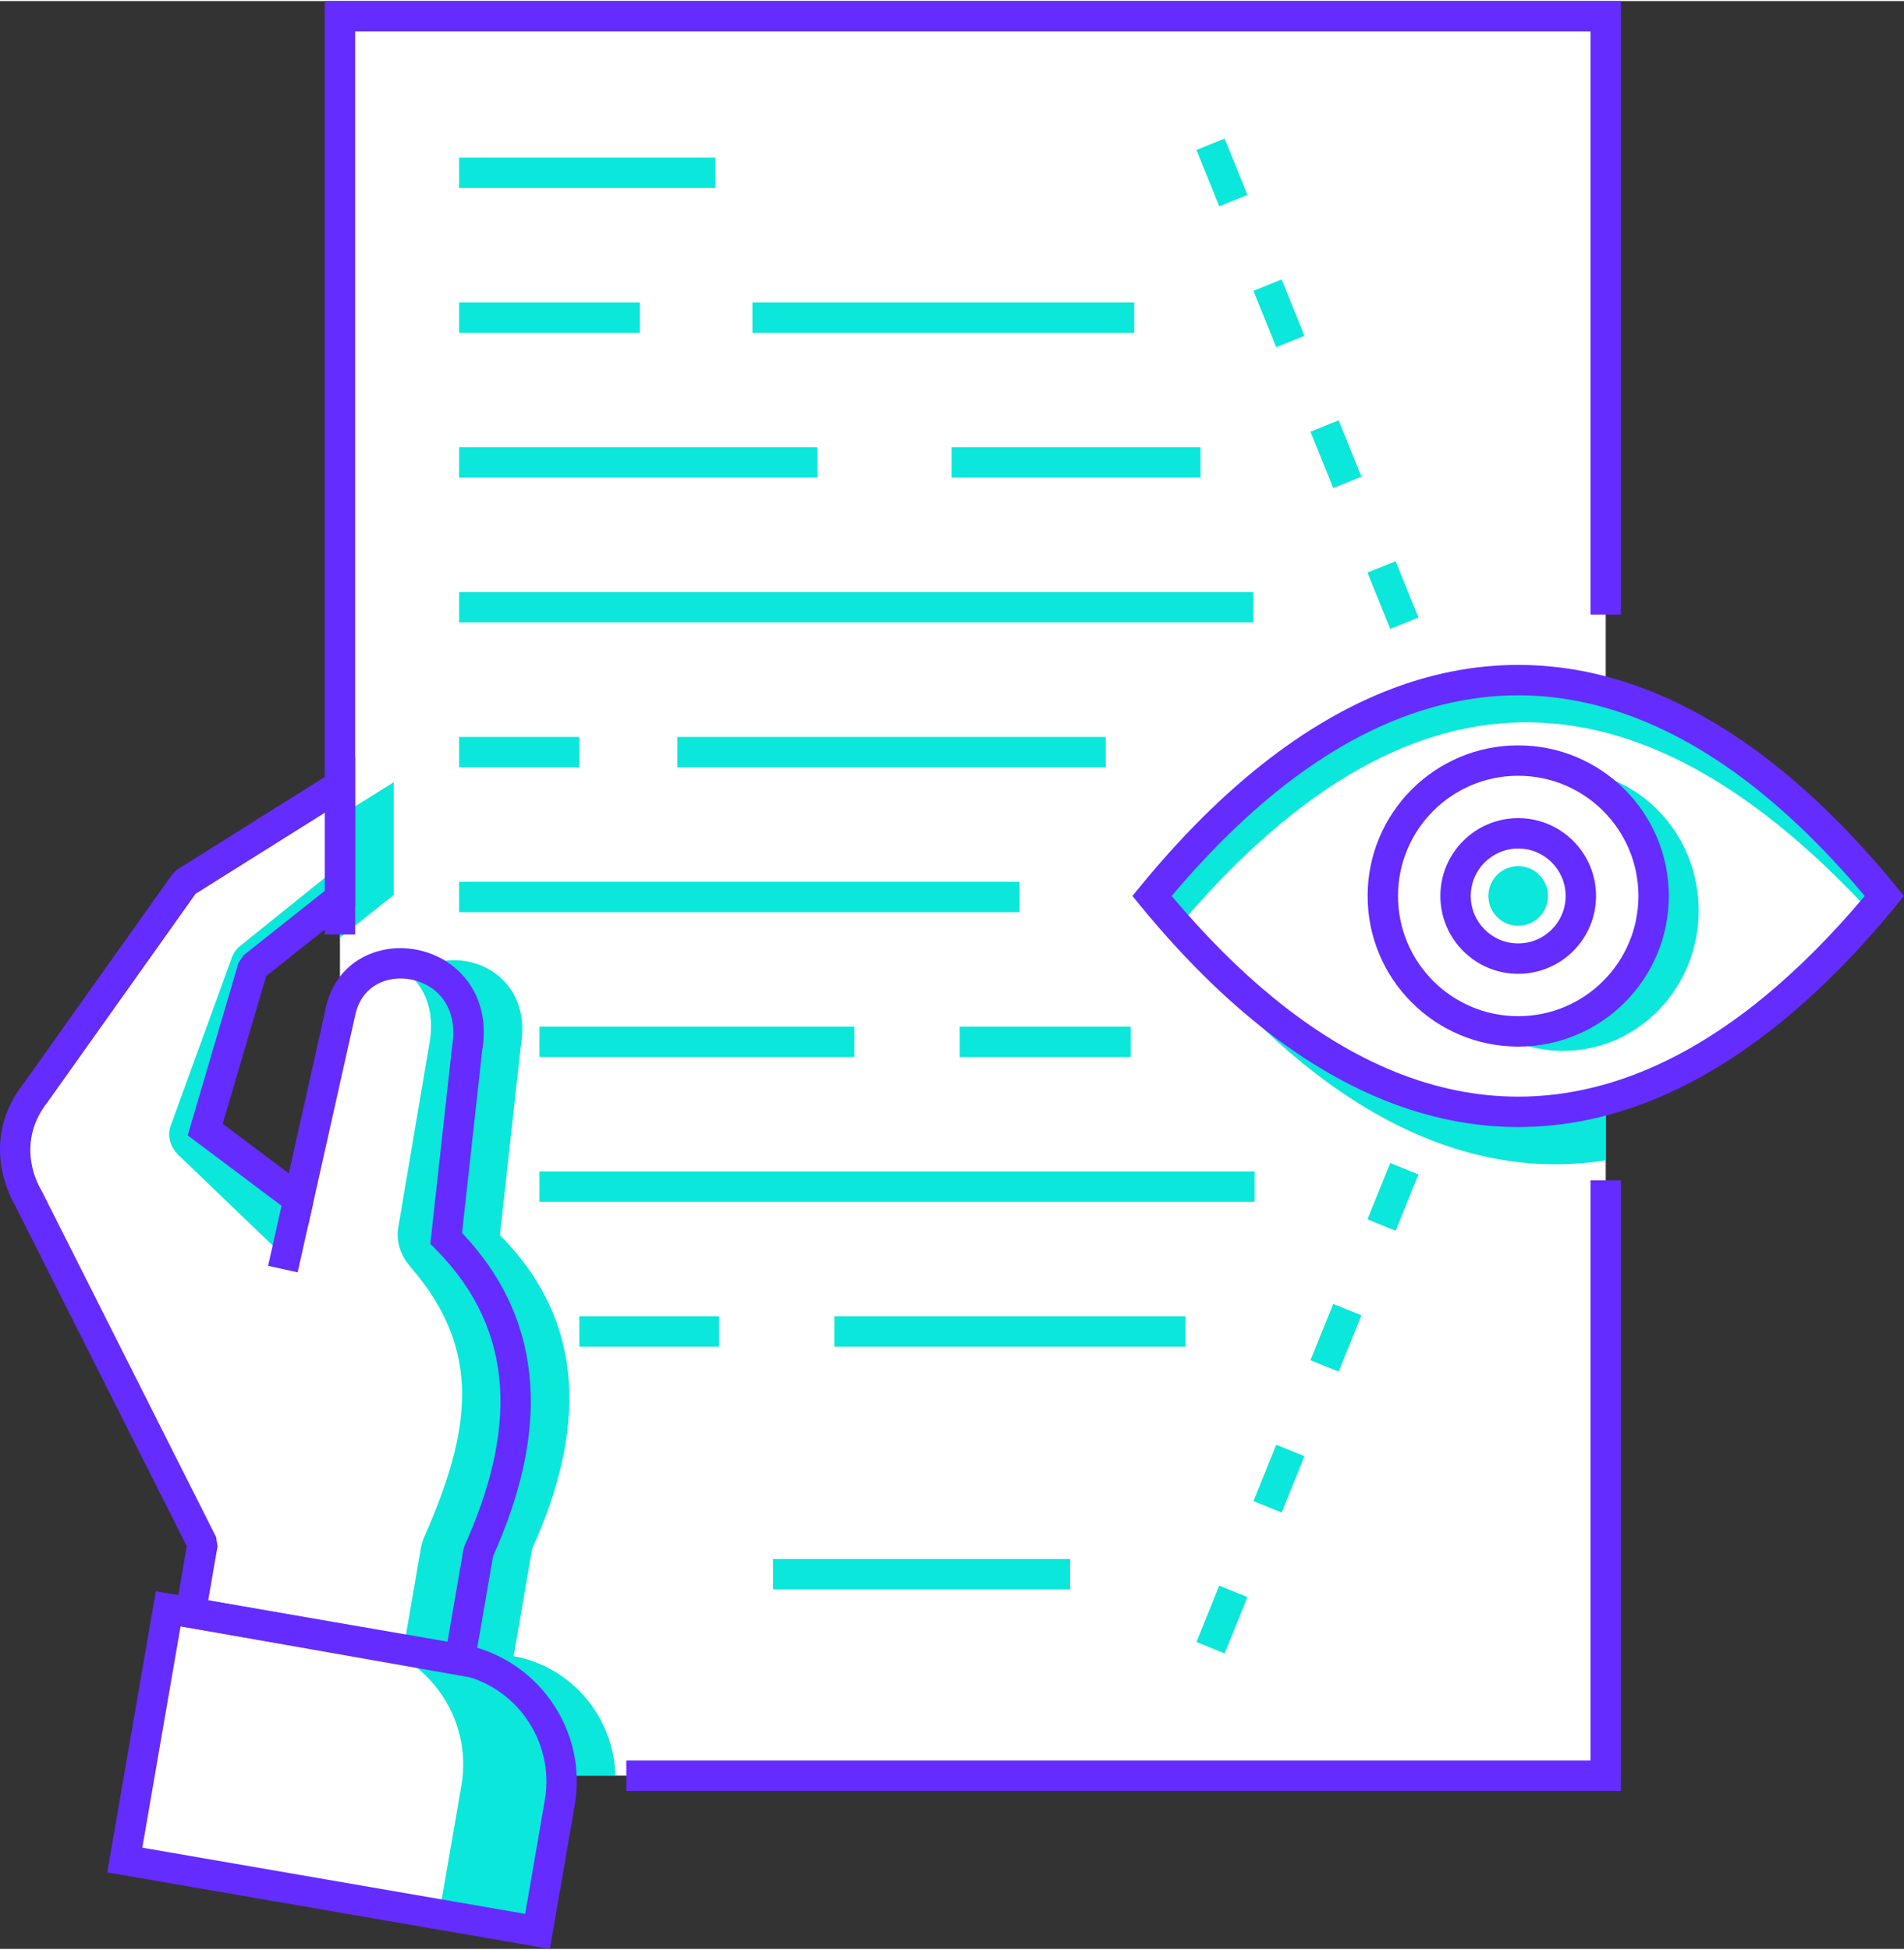 <?xml version="1.0" ?><!DOCTYPE svg  PUBLIC '-//W3C//DTD SVG 1.1//EN'  'http://www.w3.org/Graphics/SVG/1.1/DTD/svg11.dtd'><svg height="128px" style="shape-rendering:geometricPrecision; text-rendering:geometricPrecision; image-rendering:optimizeQuality; fill-rule:evenodd; clip-rule:evenodd" version="1.1" viewBox="0 0 125289 128155" width="125px" xml:space="preserve" xmlns="http://www.w3.org/2000/svg" xmlns:xlink="http://www.w3.org/1999/xlink"><rect x="0" y="0" width="125289" height="128155" fill="#333333" stroke="none"/><defs><style type="text/css">
   <![CDATA[
    .fil3 {fill:none}
    .fil1 {fill:#0BE7DB}
    .fil0 {fill:white}
    .fil4 {fill:#0BE7DB;fill-rule:nonzero}
    .fil2 {fill:#642CFF;fill-rule:nonzero}
   ]]>
  </style></defs><g id="Layer_x0020_1"><rect class="fil0" height="115756" width="83291" x="22370" y="1000"/><path class="fil1" d="M105660 48391l0 27882c-9262,1449 -18594,-3196 -27401,-13941 8807,-10745 18139,-15390 27401,-13941z"/><path class="fil1" d="M22370 53611l3536 -2219 0 7425 -3536 2805 0 -8011zm0 24432l804 604 2727 -12178c944,-5380 9470,-4086 8368,2286l-1373 12442c5845,5881 5545,13052 2121,20630l-1220 7062c3861,707 6613,4068 6693,7867l-18120 0 0 -38713z"/><path class="fil2" d="M21370 61412l0 -60412 0 -1000 1000 0 83290 0 1001 0 0 1000 0 39365 -2001 0 0 -38365 -81290 0 0 59412 -2000 0zm85291 16172l0 39172 0 1000 -1001 0 -64446 0 0 -2000 63446 0 0 -38172 2001 0z"/><path class="fil0" d="M12547 106032l783 -4527 -11478 -22775c0,0 -2224,-3493 514,-6935l9806 -13799 10198 -6399 0 7425 -5721 4538 -3146 10688 6135 4604 2727 -12178c944,-5380 9470,-4086 8369,2286l-1374 12442c5845,5881 5545,13052 2121,20630l-1231 7122 -17703 -3122z"/><path class="fil1" d="M22370 59022l-5721 4538 -3146 10688 6135 4604 -923 3765 -6924 -6649c-556,-534 -821,-1256 -558,-1980l4021 -11053c116,-320 295,-565 560,-778l6556 -5276 0 2141zm3511 4312c2593,-272 5527,1725 4853,5626l-1374 12442c5845,5881 5545,13052 2121,20630l-1231 7122 -3714 -651 1154 -6680c52,-297 127,-545 248,-821 3060,-6946 3819,-12219 -892,-17678 -652,-755 -1006,-1655 -839,-2640l2058 -12151c458,-2650 -750,-4421 -2384,-5199z"/><path class="fil0" d="M8211 122307l2858 -16531 19112 3303c4426,765 7421,5012 6656,9438l-1467 8484 -27159 -4694z"/><path class="fil1" d="M23706 107960l6475 1119c4425,765 7421,5013 6656,9439l-1467 8483 -6474 -1119 1466 -8483c765,-4427 -2230,-8674 -6656,-9439z"/><line class="fil3" x1="19638" x2="18614" y1="78852" y2="83426"/><polygon class="fil2" points="20611,79067 19586,83641 17641,83211 18666,78637 "/><path class="fil2" d="M11563 105864l727 -4206 -11311 -22443c-238,-397 -2407,-4244 599,-8032l9782 -13765 281 -265 10198 -6399 1531 -961 0 1804 0 7425 0 481 -379 300 -5474 4343 -2862 9721 4348 3263 2380 -10627 -2 0c411,-2345 1993,-3674 3815,-4071 707,-153 1453,-160 2180,-26 727,134 1431,409 2054,817l0 4c1652,1086 2766,3081 2292,5874l-1319 11945c2878,3037 4255,6397 4489,9973 237,3613 -706,7416 -2448,11306l-1209 6997 -171 990 -985 -174 -17704 -3122 -981 -173 169 -979zm2751 -4191l-613 3548 15736 2775 1060 -6132 74 -242c1648,-3648 2545,-7179 2329,-10479 -212,-3237 -1510,-6284 -4247,-9038l-337 -339 52 -473 1373 -12443 8 -58c328,-1896 -366,-3212 -1411,-3900l-1 3c-405,-265 -858,-443 -1321,-528 -463,-86 -942,-81 -1398,18 -1079,235 -2020,1038 -2269,2461l-12 43 -2726 12178 -337 1507 -1233 -925 -6135 -4604 -554 -416 194 -662 3146 -10688 336 -500 5342 -4237 0 -5140 -8500 5333 -9691 13638 -31 43c-2297,2887 -450,5786 -445,5794l40 71 11477 22775 94 617z"/><path class="fil2" d="M7227 122139l2858 -16531 170 -986 982 170 19112 3303c2485,430 4569,1836 5923,3756 1353,1918 1978,4351 1549,6834l-1466 8484 -171 986 -982 -170 -27159 -4694 -985 -170 169 -982zm4656 -15209l-2518 14563 25192 4354 1296 -7498c335,-1943 -155,-3847 -1214,-5349 -1058,-1502 -2687,-2601 -4626,-2936l-18130 -3134z"/><path class="fil0" d="M75804 58878c15522,-18937 32675,-18937 48197,0 -15522,18937 -32675,18937 -48197,0z"/><path class="fil1" d="M75804 58878c15522,-18937 32675,-18937 48197,0 -301,368 -603,725 -905,1078 -14571,-15788 -29672,-17865 -45560,947 -805,-873 -935,-1052 -1732,-2025z"/><path class="fil2" d="M75034 58245c2444,-2981 4933,-5506 7452,-7571 5692,-4665 11545,-6998 17416,-6998 5872,0 11724,2333 17416,6998 2519,2065 5008,4589 7452,7571l519 633 -519 633c-2444,2982 -4933,5506 -7452,7571 -5692,4666 -11544,6999 -17416,6999 -5871,0 -11724,-2333 -17416,-6999 -2518,-2065 -5007,-4589 -7452,-7571l-518 -633 518 -633zm8718 -6031c-2240,1836 -4462,4058 -6653,6664 2191,2607 4413,4828 6653,6665 5317,4358 10744,6538 16150,6538 5407,0 10834,-2180 16151,-6538 2240,-1837 4461,-4058 6653,-6665 -2192,-2606 -4413,-4828 -6653,-6664 -5317,-4359 -10744,-6538 -16151,-6538 -5406,0 -10833,2179 -16150,6538z"/><path class="fil1" d="M103153 50608c4788,157 8623,4228 8623,9227 0,5099 -3989,9233 -8910,9233 -1471,0 -2859,-370 -4082,-1025 95,3 190,5 286,5 4920,0 8909,-4133 8909,-9233 0,-3573 -1959,-6672 -4826,-8207z"/><path class="fil2" d="M99902 48969c2737,0 5214,1109 7007,2902 1793,1793 2903,4271 2903,7007 0,2736 -1110,5214 -2903,7007 -1793,1793 -4270,2903 -7007,2903 -2736,0 -5213,-1110 -7007,-2903 -1793,-1793 -2902,-4271 -2902,-7007 0,-2736 1109,-5214 2902,-7007 1794,-1793 4271,-2902 7007,-2902zm5593 4316c-1430,-1431 -3409,-2316 -5593,-2316 -2184,0 -4162,885 -5593,2316 -1430,1431 -2316,3409 -2316,5593 0,2184 886,4162 2316,5593 1431,1431 3409,2316 5593,2316 2184,0 4163,-885 5593,-2316 1431,-1431 2317,-3409 2317,-5593 0,-2184 -886,-4162 -2317,-5593z"/><path class="fil2" d="M99902 53757c1414,0 2695,573 3622,1500 926,926 1500,2207 1500,3621 0,1414 -574,2695 -1500,3621 -927,927 -2208,1501 -3622,1501 -1414,0 -2694,-574 -3621,-1501 -927,-926 -1500,-2207 -1500,-3621 0,-1414 573,-2695 1500,-3621 927,-927 2207,-1500 3621,-1500zm2208 2914c-565,-565 -1346,-914 -2208,-914 -862,0 -1643,349 -2207,914 -564,564 -914,1345 -914,2207 0,862 350,1643 914,2207 564,565 1345,914 2207,914 862,0 1643,-349 2208,-914 564,-564 914,-1345 914,-2207 0,-862 -350,-1643 -914,-2207z"/><circle class="fil1" cx="99902" cy="58878" r="1962"/><polygon class="fil4" points="30209,29353 53788,29353 53788,31353 30209,31353 "/><polygon class="fil4" points="62616,29353 78997,29353 78997,31353 62616,31353 "/><polygon class="fil4" points="30209,38883 82465,38883 82465,40883 30209,40883 "/><polygon class="fil4" points="30209,48415 38121,48415 38121,50415 30209,50415 "/><polygon class="fil4" points="30209,57944 67090,57944 67090,59944 30209,59944 "/><polygon class="fil4" points="44572,48415 72760,48415 72760,50415 44572,50415 "/><polygon class="fil4" points="35496,67473 56215,67473 56215,69473 35496,69473 "/><polygon class="fil4" points="35496,77002 82559,77002 82559,79002 35496,79002 "/><polygon class="fil4" points="38121,86531 47309,86531 47309,88531 38121,88531 "/><polygon class="fil4" points="74403,69473 63153,69473 63153,67473 74403,67473 "/><polygon class="fil4" points="54903,86531 78010,86531 78010,88531 54903,88531 "/><path class="fil4" d="M91837 80904l-1854 -750 1500 -3707 1854 750 -1500 3707zm-11253 27808l-1854 -750 1500 -3708 1854 750 -1500 3708zm3751 -9270l-1854 -750 1500 -3707 1854 750 -1500 3707zm3751 -9269l-1854 -750 1500 -3707 1854 750 -1500 3707z"/><path class="fil4" d="M89983 37602l1854 -750 1500 3707 -1854 750 -1500 -3707zm-11253 -27807l1854 -750 1500 3707 -1854 750 -1500 -3707zm3751 9269l1854 -750 1500 3708 -1854 750 -1500 -3708zm3751 9269l1854 -750 1500 3708 -1854 750 -1500 -3708z"/><polygon class="fil4" points="50872,102502 70417,102502 70417,104502 50872,104502 "/><polygon class="fil4" points="49512,19824 74636,19824 74636,21824 49512,21824 "/><polygon class="fil4" points="30209,10295 47074,10295 47074,12295 30209,12295 "/><polygon class="fil4" points="30209,19824 42105,19824 42105,21824 30209,21824 "/></g></svg>